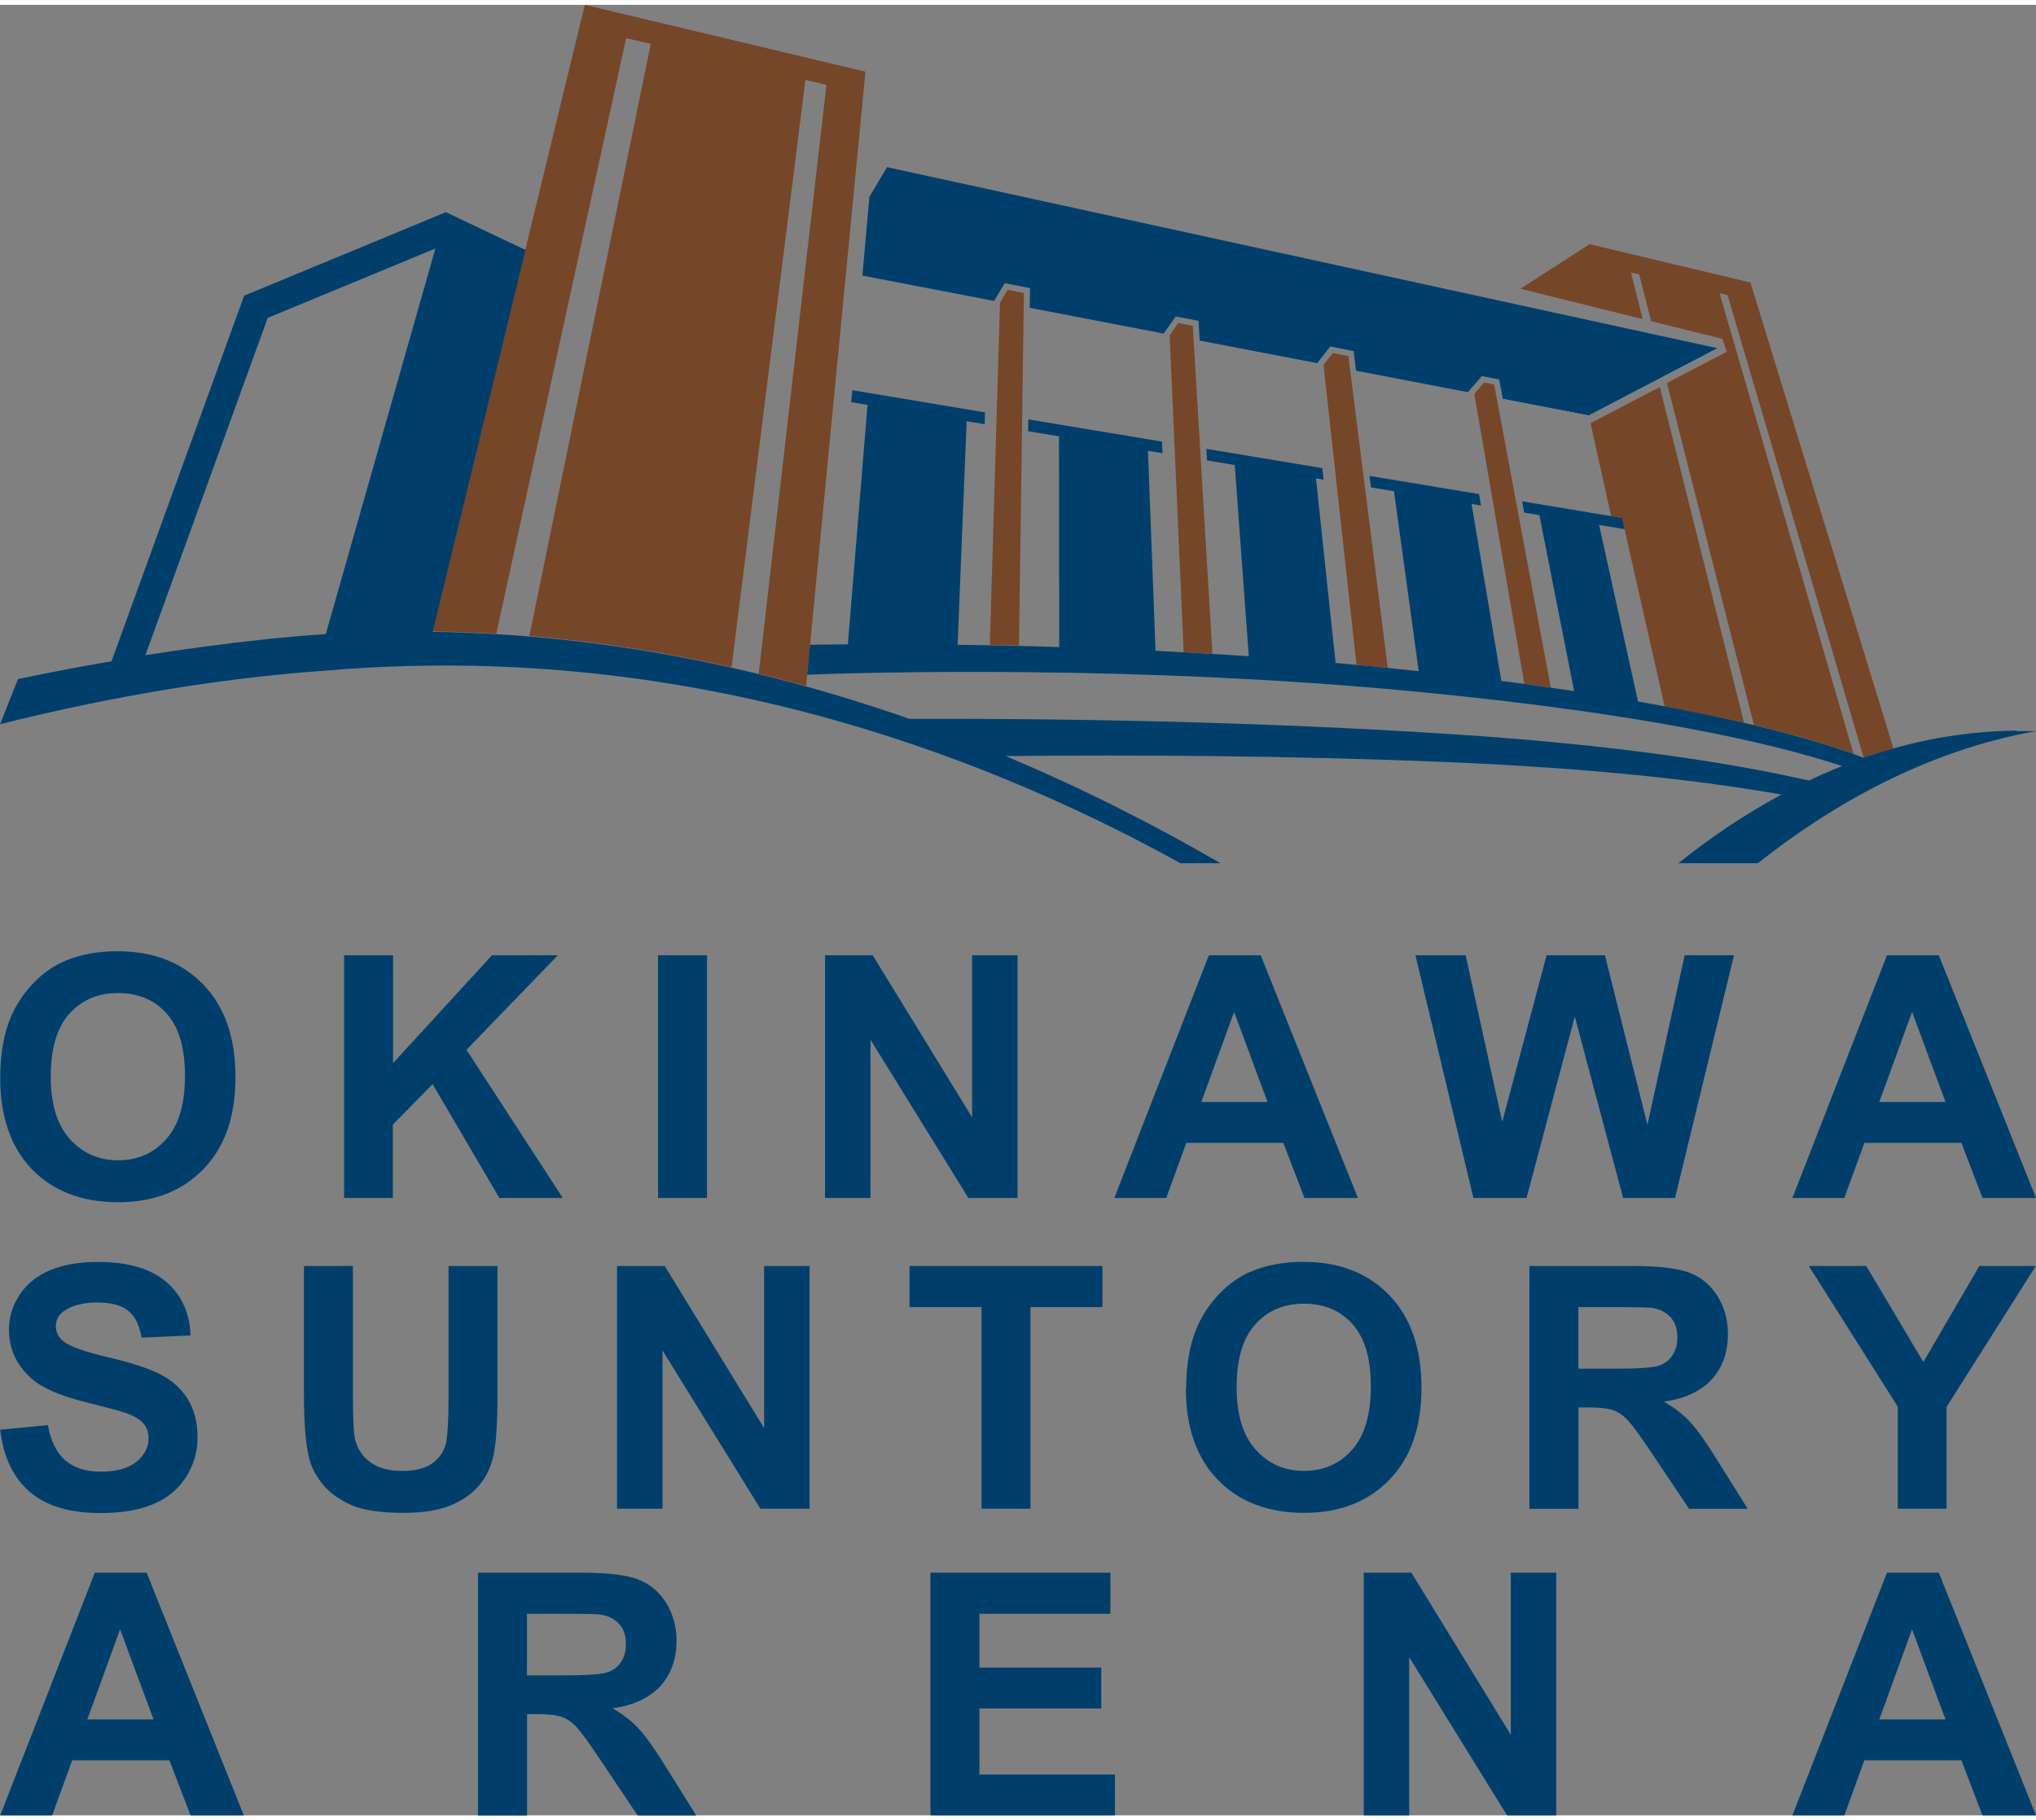 <?xml version="1.0" encoding="UTF-8"?>
<svg id="_レイヤー_2" data-name="レイヤー 2" xmlns="http://www.w3.org/2000/svg" width="170" height="152" viewBox="0 0 185.8 165.24">
  <rect x="0" y="0" width="185.8" height="165.24" fill="#808080" stroke="none"/>
  <defs>
    <style>
      .cls-1 {
        fill: #003f6b;
      }

      .cls-2 {
        fill: #fff;
      }

      .cls-3 {
        fill: #764628;
      }
    </style>
  </defs>
  <g id="_レイヤー_1-2" data-name="レイヤー 1">
    <g>
      <g>
        <path class="cls-1" d="M.02,97.96c0-2.26.34-4.15,1.01-5.68.5-1.13,1.19-2.14,2.06-3.04s1.83-1.56,2.86-1.99c1.38-.58,2.97-.88,4.77-.88,3.26,0,5.87,1.01,7.83,3.04,1.96,2.03,2.94,4.84,2.94,8.45s-.97,6.37-2.92,8.39-4.54,3.03-7.8,3.03-5.91-1-7.86-3.01C.99,104.25.02,101.48.02,97.96ZM4.63,97.81c0,2.51.58,4.41,1.74,5.7,1.16,1.29,2.63,1.94,4.41,1.94s3.25-.64,4.39-1.93c1.14-1.28,1.71-3.21,1.71-5.78s-.56-4.43-1.67-5.68c-1.11-1.25-2.59-1.87-4.43-1.87s-3.33.63-4.46,1.9c-1.13,1.26-1.69,3.17-1.69,5.72Z"/>
        <path class="cls-1" d="M31.4,108.89v-22.15h4.47v9.84l9.03-9.84h6.01l-8.34,8.63,8.79,13.52h-5.79l-6.09-10.39-3.63,3.7v6.69h-4.47Z"/>
        <path class="cls-1" d="M60.05,108.89v-22.15h4.47v22.15h-4.47Z"/>
        <path class="cls-1" d="M75.29,108.89v-22.15h4.35l9.07,14.79v-14.79h4.15v22.15h-4.49l-8.93-14.44v14.44h-4.15Z"/>
        <path class="cls-1" d="M123.9,108.89h-4.86l-1.93-5.03h-8.85l-1.83,5.03h-4.74l8.63-22.15h4.73l8.87,22.15ZM115.67,100.13l-3.05-8.22-2.99,8.22h6.04Z"/>
        <path class="cls-1" d="M134.46,108.89l-5.29-22.15h4.58l3.34,15.21,4.05-15.21h5.32l3.88,15.47,3.4-15.47h4.5l-5.38,22.15h-4.74l-4.41-16.56-4.4,16.56h-4.85Z"/>
        <path class="cls-1" d="M185.78,108.89h-4.86l-1.93-5.03h-8.85l-1.83,5.03h-4.74l8.63-22.15h4.73l8.87,22.15ZM177.54,100.13l-3.05-8.22-2.99,8.22h6.04Z"/>
        <path class="cls-1" d="M.02,130.04l4.35-.42c.26,1.46.79,2.53,1.59,3.22s1.88,1.03,3.24,1.03c1.44,0,2.53-.31,3.26-.91s1.1-1.32,1.1-2.14c0-.52-.15-.97-.46-1.34-.31-.37-.84-.69-1.61-.96-.52-.18-1.72-.5-3.58-.97-2.4-.59-4.08-1.32-5.05-2.19-1.36-1.22-2.04-2.7-2.04-4.46,0-1.13.32-2.18.96-3.16.64-.98,1.56-1.73,2.76-2.24,1.2-.51,2.66-.77,4.36-.77,2.78,0,4.87.61,6.28,1.83,1.41,1.22,2.14,2.84,2.21,4.88l-4.47.2c-.19-1.14-.6-1.96-1.23-2.46-.63-.5-1.57-.75-2.83-.75s-2.32.27-3.05.8c-.47.34-.71.8-.71,1.38,0,.52.22.97.66,1.34.56.47,1.93.97,4.11,1.48,2.18.51,3.78,1.04,4.83,1.59,1.04.55,1.86,1.3,2.45,2.25.59.95.88,2.13.88,3.53,0,1.27-.35,2.46-1.06,3.57-.7,1.11-1.7,1.93-2.99,2.47-1.29.54-2.9.81-4.82.81-2.8,0-4.95-.65-6.45-1.94-1.5-1.29-2.4-3.18-2.69-5.66Z"/>
        <path class="cls-1" d="M27.74,115.1h4.47v12c0,1.9.06,3.14.17,3.7.19.91.65,1.63,1.37,2.18s1.7.82,2.95.82,2.23-.26,2.87-.78,1.03-1.16,1.16-1.91c.13-.76.2-2.01.2-3.76v-12.25h4.47v11.63c0,2.66-.12,4.54-.36,5.64-.24,1.1-.69,2.02-1.34,2.78-.65.76-1.52,1.36-2.61,1.81-1.09.45-2.51.67-4.26.67-2.11,0-3.72-.24-4.81-.73s-1.96-1.12-2.59-1.9-1.05-1.6-1.25-2.46c-.29-1.27-.44-3.14-.44-5.62v-11.82Z"/>
        <path class="cls-1" d="M56.31,137.25v-22.15h4.35l9.07,14.79v-14.79h4.15v22.15h-4.49l-8.93-14.44v14.44h-4.15Z"/>
        <path class="cls-1" d="M89.57,137.25v-18.4h-6.57v-3.75h17.6v3.75h-6.56v18.4h-4.47Z"/>
        <path class="cls-1" d="M108.25,126.31c0-2.26.34-4.15,1.01-5.68.5-1.13,1.19-2.14,2.06-3.04s1.83-1.56,2.86-1.99c1.38-.58,2.97-.88,4.77-.88,3.26,0,5.87,1.01,7.83,3.04,1.96,2.03,2.94,4.84,2.94,8.45s-.97,6.37-2.92,8.39-4.54,3.03-7.8,3.03-5.91-1-7.86-3.01c-1.94-2.01-2.92-4.78-2.92-8.3ZM112.85,126.16c0,2.51.58,4.41,1.74,5.7,1.16,1.29,2.63,1.94,4.41,1.94s3.25-.64,4.39-1.93c1.14-1.28,1.71-3.21,1.71-5.78s-.56-4.43-1.67-5.68c-1.11-1.25-2.59-1.87-4.43-1.87s-3.33.63-4.46,1.9c-1.13,1.26-1.69,3.17-1.69,5.72Z"/>
        <path class="cls-1" d="M139.57,137.25v-22.15h9.41c2.37,0,4.09.2,5.16.6,1.07.4,1.93,1.11,2.58,2.12.64,1.02.97,2.18.97,3.49,0,1.66-.49,3.03-1.46,4.12-.98,1.08-2.44,1.77-4.38,2.05.97.56,1.77,1.18,2.39,1.86.63.67,1.48,1.87,2.55,3.6l2.7,4.32h-5.35l-3.23-4.82c-1.15-1.72-1.93-2.81-2.36-3.26-.42-.45-.87-.76-1.34-.92-.47-.17-1.22-.25-2.25-.25h-.91v9.25h-4.47ZM144.04,124.47h3.31c2.15,0,3.49-.09,4.02-.27.53-.18.95-.49,1.25-.94.3-.44.45-1,.45-1.66,0-.74-.2-1.35-.6-1.8s-.96-.75-1.68-.87c-.36-.05-1.45-.08-3.26-.08h-3.49v5.62Z"/>
        <path class="cls-1" d="M173.18,137.25v-9.32l-8.11-12.83h5.24l5.21,8.76,5.11-8.76h5.15l-8.14,12.86v9.29h-4.46Z"/>
        <path class="cls-1" d="M22.25,165.24h-4.86l-1.93-5.03H6.59l-1.83,5.03H.02l8.63-22.15h4.73l8.87,22.15ZM14.01,156.48l-3.05-8.22-2.99,8.22h6.04Z"/>
        <path class="cls-1" d="M43.62,165.24v-22.15h9.41c2.37,0,4.09.2,5.16.6,1.07.4,1.93,1.11,2.58,2.12.64,1.02.97,2.18.97,3.49,0,1.66-.49,3.03-1.46,4.12-.98,1.08-2.44,1.77-4.38,2.05.97.56,1.77,1.18,2.39,1.86.63.67,1.48,1.87,2.55,3.6l2.7,4.32h-5.35l-3.23-4.82c-1.15-1.72-1.93-2.81-2.36-3.26-.42-.45-.87-.76-1.34-.92-.47-.17-1.22-.25-2.25-.25h-.91v9.25h-4.47ZM48.09,152.46h3.31c2.15,0,3.49-.09,4.02-.27.53-.18.95-.49,1.25-.94.3-.44.45-1,.45-1.66,0-.74-.2-1.35-.6-1.8s-.96-.75-1.68-.87c-.36-.05-1.45-.08-3.26-.08h-3.49v5.62Z"/>
        <path class="cls-1" d="M84.91,165.24v-22.15h16.42v3.75h-11.95v4.91h11.12v3.73h-11.12v6.03h12.37v3.73h-16.85Z"/>
        <path class="cls-1" d="M124.45,165.24v-22.15h4.35l9.07,14.79v-14.79h4.15v22.15h-4.49l-8.93-14.44v14.44h-4.15Z"/>
        <path class="cls-1" d="M185.78,165.24h-4.86l-1.93-5.03h-8.85l-1.83,5.03h-4.74l8.63-22.15h4.73l8.87,22.15ZM177.54,156.48l-3.05-8.22-2.99,8.22h6.04Z"/>
      </g>
      <g>
        <polygon class="cls-3" points="172.8 67.86 159.74 25.34 172.8 67.86 172.8 67.86"/>
        <g>
          <path class="cls-3" d="M148.25,47.85h0l3.66,16.17c2.69.5,5.1,1.01,7.25,1.51l-7.69-30.65-6.32,3.3,1.88,8.49.98.16.23,1.02Z"/>
          <path class="cls-3" d="M170.08,68.7c.89-.31,1.8-.59,2.71-.85l-13.05-42.51-14.68-3.5-6.31,4.07,11.16,2.77-1.07-4.25.75.17,1.09,4.27,6.5,1.61.4,1.18-5.46,2.85,7.94,31.21c3.82.92,6.79,1.81,9.09,2.64,0,0,0,0,0,0l-12.23-42.05.73.17,12.42,42.21Z"/>
        </g>
        <polyline class="cls-2" points="137.15 35.97 144.99 37.48 156.74 31.34"/>
        <polygon class="cls-1" points="80.95 14.81 79.34 17.52 78.7 24.71 90.72 27.02 90.72 27.02 91.69 25.4 94 25.85 93.97 27.65 106.19 30 107.29 28.44 109.38 28.84 109.48 30.64 120.2 32.7 121.4 31.18 123.53 31.6 123.75 33.39 133.95 35.35 135.23 33.88 136.81 34.19 137.15 35.97 144.99 37.48 156.74 31.34 80.95 14.81"/>
        <g>
          <path class="cls-3" d="M93.44,26.3l-1.48-.29-.7,1.17-.93,31.23c.86.02,1.75.04,2.66.06l.45-32.18Z"/>
          <path class="cls-3" d="M108.85,29.3l-1.32-.26-.79,1.12,1.28,28.91c.87.05,1.74.1,2.62.15l-1.79-29.93Z"/>
          <path class="cls-3" d="M123.04,32.06l-1.41-.28-.85,1.08,3.01,27.36c.95.09,1.9.18,2.85.28l-3.59-28.44Z"/>
          <path class="cls-3" d="M136.34,34.65l-.9-.18-.9,1.04,4.57,26.46c.82.11,1.63.22,2.41.34l-5.17-27.67Z"/>
        </g>
        <path class="cls-3" d="M45.29,57.4L57.14,3.04l2.25.52-11.08,54.04s0,0,0,0c6.39.53,12.56,1.52,18.45,2.85l6.74-53.6,1.92.45-6.18,53.74c1.46.36,2.89.73,4.32,1.13,0,0,0,0,0,0l5.42-56.07L53.37,0l-13.9,57.18c1.96.03,3.9.1,5.82.22,0,0,0,0,0,0Z"/>
        <path class="cls-1" d="M184.02,66.24c-4.94.05-9.6.96-13.95,2.47-4.11-1.55-10.59-3.39-20.76-5.16.06,0,.12.02.17.03l-3.55-16.11,2.33.38-.23-1.02-9.12-1.52.19,1.03,1.38.23,3.17,16.06c-2.08-.31-4.29-.63-6.64-.93l-2.72-16.15.86.14-.18-1.04-9.99-1.66.13,1.05,2.1.35,2.26,16.42c-2.55-.28-5.08-.53-7.59-.75l-1.79-16.84.7.11-.12-1.05-10.58-1.76.06,1.06,2.53.42,1.28,17.45c-2.91-.2-5.76-.36-8.51-.5l-.69-18.25,1.33.22-.05-1.06-12.2-2.03-.02,1.08,2.82.47.02,19.23c-3.35-.11-6.47-.17-9.27-.21l.82-20.4,1.65.27.03-1.08-12.11-2.02-.1,1.09,1.49.25-1.8,21.85c-1.51.01-2.68.03-3.45.04l-.26,2.73c5.29-.2,30.08-.93,55.91,1.58,20.19,1.96,31.85,4.56,38.54,6.76-1.03.41-2.04.85-3.03,1.32-7.62-1.72-18.01-3.27-32.13-4.2-18.46-1.22-36.81-1.47-49.98-1.43.01,0,.02,0,.03.01-12.91-4.53-27.59-7.73-43.51-7.95l8.47-34.85-7.27-3.45-18.41,7.62-12.1,33.36s.02,0,.03,0c-3.17.54-6.05,1.1-8.57,1.63l-1.63,4.12c7.89-1.98,18.56-4.13,29.98-4.91,31.69-2.65,58.51,6.98,77.74,17.6h3.65c-5.77-3.35-12.34-6.73-19.6-9.78,11.63-.12,25.89-.05,40.37.55,13.02.55,22.91,1.64,30.42,2.96-3.38,1.82-6.52,3.96-9.41,6.27h7.25c6.78-5.36,15.38-10.27,25.39-12.06-.58,0-1.18,0-1.78,0ZM29.73,57.43c-1.61.1-3.22.24-4.85.4-4.19.44-8.11.97-11.71,1.54.03,0,.07-.01.1-.02l11.16-30.78,15.3-6.33-10,35.19Z"/>
      </g>
    </g>
  </g>
</svg>